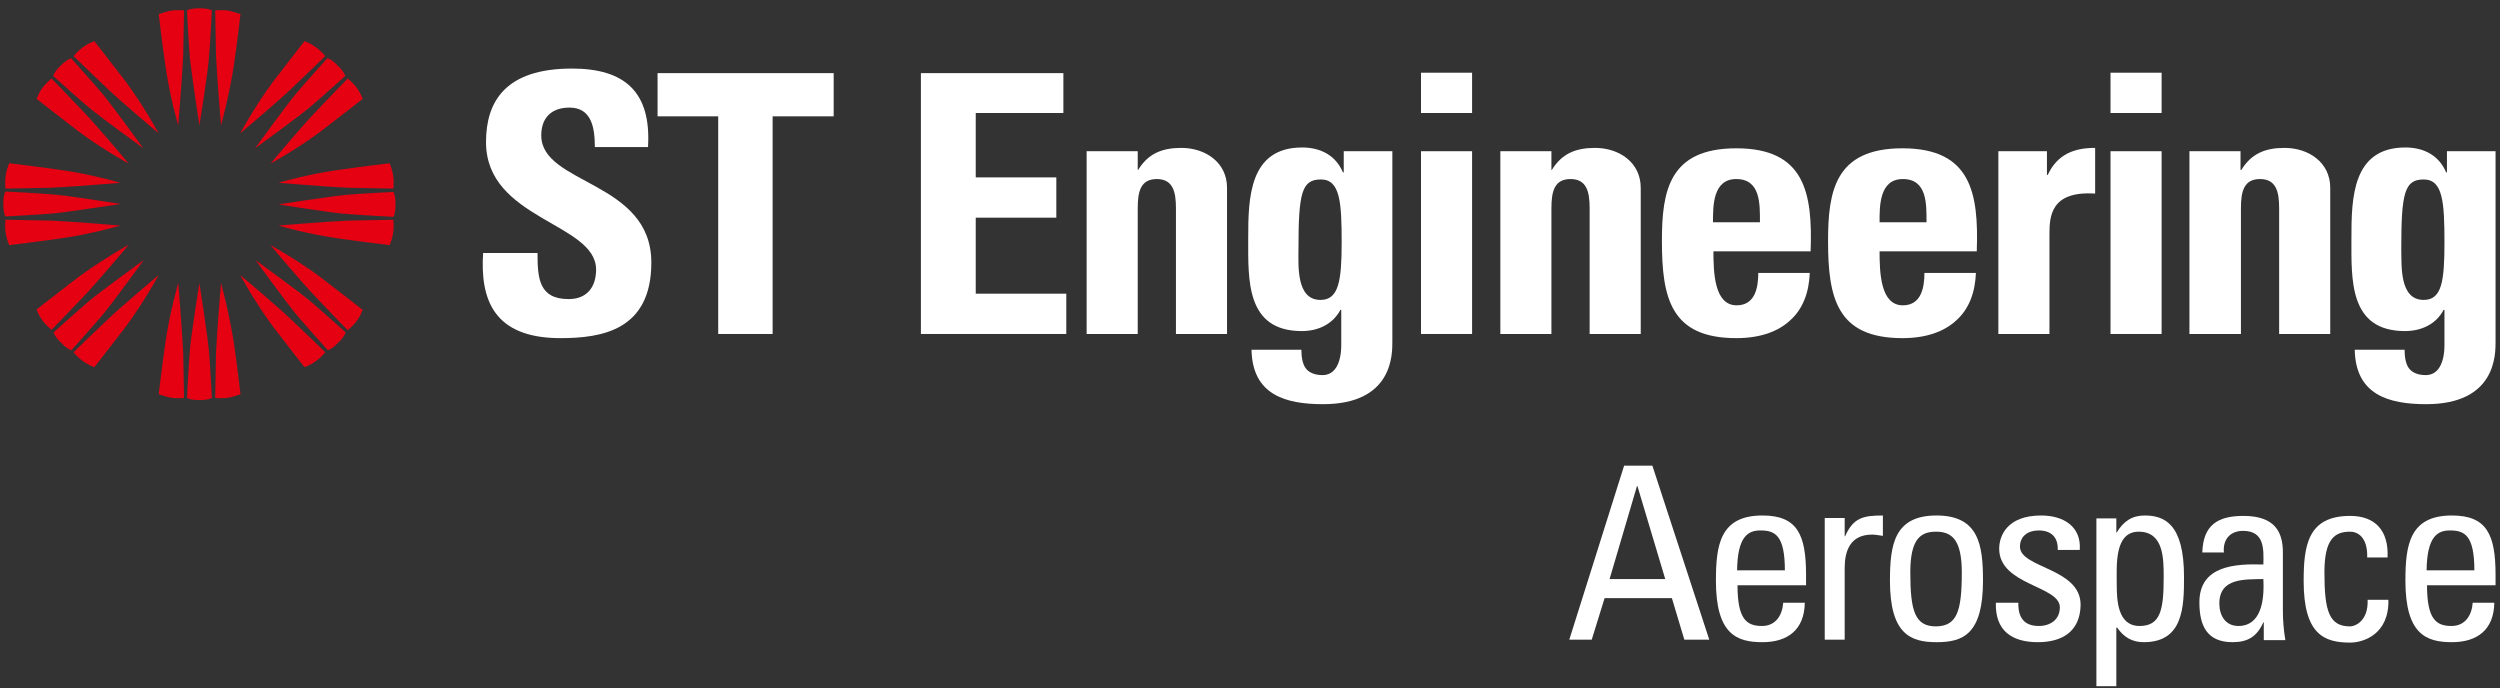 <svg xmlns="http://www.w3.org/2000/svg" width="367" height="101" viewBox="0 0 367 101" fill="none"><rect x="0" y="0" width="367" height="101" fill="#333333" stroke="none"/><g clip-path="url(#clip0_1820_2867)"><path d="M32.445 18.418C32.445 18.418 31.835 11.101 31.713 8.113C31.652 5.308 31.591 1.528 31.591 1.528C31.591 1.528 32.689 1.406 33.664 1.589C34.457 1.772 35.311 2.077 35.311 2.077C35.311 2.077 34.762 6.711 34.335 9.577C33.664 14.028 32.445 18.418 32.445 18.418Z" fill="#E50012"></path><path d="M26.165 18.418C26.165 18.418 26.774 11.101 26.896 8.113C26.957 5.308 27.018 1.528 27.018 1.528C27.018 1.528 25.921 1.406 24.945 1.589C24.152 1.772 23.299 2.077 23.299 2.077C23.299 2.077 23.848 6.711 24.274 9.577C24.884 14.028 26.165 18.418 26.165 18.418Z" fill="#E50012"></path><path d="M29.762 1.223C29.579 1.223 29.457 1.223 29.274 1.223C29.091 1.223 28.909 1.223 28.787 1.223C27.811 1.284 27.445 1.528 27.445 1.528C27.445 1.528 27.689 6.345 27.872 8.418C28.055 10.491 29.274 18.418 29.274 18.418C29.274 18.418 30.555 10.491 30.677 8.418C30.86 6.345 31.104 1.528 31.104 1.528C31.104 1.528 30.738 1.284 29.762 1.223Z" fill="#E50012"></path><path d="M23.299 19.577C23.299 19.577 17.689 14.882 15.555 12.808C13.482 10.857 10.799 8.235 10.799 8.235C10.799 8.235 11.469 7.381 12.323 6.833C12.994 6.345 13.848 6.04 13.848 6.04C13.848 6.04 16.713 9.699 18.482 12.016C21.104 15.552 23.299 19.577 23.299 19.577Z" fill="#E50012"></path><path d="M18.909 24.028C18.909 24.028 14.213 18.418 12.14 16.284C10.189 14.211 7.567 11.528 7.567 11.528C7.567 11.528 6.713 12.199 6.165 12.991C5.677 13.662 5.372 14.516 5.372 14.516C5.372 14.516 9.03 17.381 11.348 19.15C14.884 21.833 18.909 24.028 18.909 24.028Z" fill="#E50012"></path><path d="M9.274 9.272C9.152 9.394 9.03 9.516 8.908 9.638C8.786 9.76 8.664 9.881 8.543 10.003C7.872 10.735 7.811 11.162 7.811 11.162C7.811 11.162 11.408 14.394 12.994 15.735C14.579 17.077 21.043 21.772 21.043 21.772C21.043 21.772 16.347 15.308 15.006 13.723C13.665 12.138 10.433 8.54 10.433 8.54C10.433 8.54 10.067 8.662 9.274 9.272Z" fill="#E50012"></path><path d="M17.689 26.833C17.689 26.833 10.372 27.442 7.384 27.564C4.579 27.625 0.799 27.686 0.799 27.686C0.799 27.686 0.677 26.589 0.86 25.613C0.982 24.821 1.347 23.967 1.347 23.967C1.347 23.967 5.982 24.516 8.847 24.942C13.299 25.552 17.689 26.833 17.689 26.833Z" fill="#E50012"></path><path d="M17.689 33.113C17.689 33.113 10.372 32.504 7.384 32.382C4.579 32.321 0.799 32.26 0.799 32.26C0.799 32.26 0.677 33.357 0.86 34.333C0.982 35.125 1.347 35.979 1.347 35.979C1.347 35.979 5.982 35.43 8.847 35.004C13.299 34.394 17.689 33.113 17.689 33.113Z" fill="#E50012"></path><path d="M0.494 29.455C0.494 29.638 0.494 29.76 0.494 29.943C0.494 30.125 0.494 30.308 0.494 30.43C0.555 31.406 0.799 31.772 0.799 31.772C0.799 31.772 5.616 31.528 7.689 31.345C9.762 31.162 17.689 29.943 17.689 29.943C17.689 29.943 9.762 28.662 7.689 28.54C5.616 28.357 0.799 28.113 0.799 28.113C0.799 28.113 0.555 28.479 0.494 29.455Z" fill="#E50012"></path><path d="M18.909 35.918C18.909 35.918 14.213 41.528 12.14 43.662C10.189 45.735 7.567 48.418 7.567 48.418C7.567 48.418 6.713 47.747 6.165 46.955C5.677 46.284 5.372 45.43 5.372 45.43C5.372 45.43 9.03 42.564 11.348 40.796C14.884 38.174 18.909 35.918 18.909 35.918Z" fill="#E50012"></path><path d="M23.299 40.369C23.299 40.369 17.689 45.064 15.555 47.138C13.482 49.089 10.799 51.711 10.799 51.711C10.799 51.711 11.469 52.564 12.323 53.113C12.994 53.601 13.848 53.906 13.848 53.906C13.848 53.906 16.713 50.247 18.482 47.93C21.104 44.394 23.299 40.369 23.299 40.369Z" fill="#E50012"></path><path d="M8.604 49.943C8.726 50.065 8.848 50.186 8.97 50.308C9.091 50.43 9.213 50.552 9.335 50.674C10.067 51.345 10.494 51.406 10.494 51.406C10.494 51.406 13.726 47.808 15.067 46.223C16.409 44.638 21.104 38.174 21.104 38.174C21.104 38.174 14.64 42.869 13.055 44.211C11.47 45.552 7.872 48.784 7.872 48.784C7.872 48.784 7.933 49.211 8.604 49.943Z" fill="#E50012"></path><path d="M26.165 41.528C26.165 41.528 26.774 48.845 26.896 51.833C26.957 54.638 27.018 58.418 27.018 58.418C27.018 58.418 25.921 58.54 24.945 58.357C24.152 58.174 23.299 57.87 23.299 57.87C23.299 57.87 23.848 53.235 24.274 50.37C24.884 45.979 26.165 41.528 26.165 41.528Z" fill="#E50012"></path><path d="M32.445 41.528C32.445 41.528 31.835 48.845 31.713 51.833C31.652 54.638 31.591 58.418 31.591 58.418C31.591 58.418 32.689 58.54 33.664 58.357C34.457 58.174 35.311 57.87 35.311 57.87C35.311 57.87 34.762 53.235 34.335 50.37C33.664 45.979 32.445 41.528 32.445 41.528Z" fill="#E50012"></path><path d="M28.787 58.723C28.97 58.723 29.091 58.723 29.274 58.723C29.457 58.723 29.64 58.723 29.762 58.723C30.738 58.662 31.104 58.418 31.104 58.418C31.104 58.418 30.86 53.601 30.677 51.528C30.494 49.455 29.274 41.528 29.274 41.528C29.274 41.528 27.994 49.455 27.872 51.528C27.689 53.601 27.445 58.418 27.445 58.418C27.445 58.418 27.811 58.662 28.787 58.723Z" fill="#E50012"></path><path d="M35.25 40.369C35.25 40.369 40.86 45.064 42.994 47.138C45.067 49.089 47.75 51.711 47.75 51.711C47.75 51.711 47.079 52.564 46.225 53.113C45.555 53.601 44.701 53.906 44.701 53.906C44.701 53.906 41.835 50.247 40.067 47.93C37.445 44.394 35.25 40.369 35.25 40.369Z" fill="#E50012"></path><path d="M39.701 35.979C39.701 35.979 44.396 41.589 46.469 43.723C48.42 45.796 51.042 48.479 51.042 48.479C51.042 48.479 51.896 47.808 52.445 47.016C52.933 46.345 53.238 45.491 53.238 45.491C53.238 45.491 49.579 42.625 47.262 40.857C43.725 38.174 39.701 35.979 39.701 35.979Z" fill="#E50012"></path><path d="M49.274 50.674C49.396 50.552 49.518 50.43 49.64 50.308C49.762 50.186 49.884 50.065 50.006 49.943C50.677 49.211 50.738 48.784 50.738 48.784C50.738 48.784 47.14 45.552 45.555 44.211C43.969 42.869 37.506 38.174 37.506 38.174C37.506 38.174 42.201 44.638 43.542 46.223C44.884 47.808 48.116 51.406 48.116 51.406C48.116 51.406 48.542 51.345 49.274 50.674Z" fill="#E50012"></path><path d="M40.86 33.113C40.86 33.113 48.177 32.504 51.164 32.382C53.969 32.321 57.75 32.26 57.75 32.26C57.75 32.26 57.872 33.357 57.689 34.333C57.567 35.125 57.201 35.979 57.201 35.979C57.201 35.979 52.567 35.43 49.701 35.004C45.25 34.394 40.86 33.113 40.86 33.113Z" fill="#E50012"></path><path d="M40.86 26.833C40.86 26.833 48.177 27.442 51.164 27.564C53.969 27.625 57.75 27.686 57.75 27.686C57.75 27.686 57.872 26.589 57.689 25.613C57.567 24.821 57.201 23.967 57.201 23.967C57.201 23.967 52.567 24.516 49.701 24.942C45.25 25.552 40.86 26.833 40.86 26.833Z" fill="#E50012"></path><path d="M58.055 30.491C58.055 30.308 58.055 30.186 58.055 30.003C58.055 29.82 58.055 29.637 58.055 29.515C57.994 28.54 57.75 28.174 57.75 28.174C57.75 28.174 52.933 28.418 50.86 28.601C48.786 28.784 40.86 30.003 40.86 30.003C40.86 30.003 48.786 31.284 50.86 31.406C52.933 31.589 57.75 31.833 57.75 31.833C57.75 31.833 57.994 31.467 58.055 30.491Z" fill="#E50012"></path><path d="M39.701 24.028C39.701 24.028 44.396 18.418 46.469 16.284C48.42 14.211 51.042 11.528 51.042 11.528C51.042 11.528 51.896 12.199 52.445 12.991C52.933 13.662 53.238 14.516 53.238 14.516C53.238 14.516 49.579 17.381 47.262 19.15C43.725 21.833 39.701 24.028 39.701 24.028Z" fill="#E50012"></path><path d="M35.25 19.577C35.25 19.577 40.86 14.882 42.994 12.808C45.067 10.857 47.75 8.235 47.75 8.235C47.75 8.235 47.079 7.381 46.225 6.833C45.555 6.345 44.701 6.04 44.701 6.04C44.701 6.04 41.835 9.699 40.067 12.016C37.445 15.552 35.25 19.577 35.25 19.577Z" fill="#E50012"></path><path d="M49.945 10.003C49.823 9.881 49.701 9.76 49.579 9.638C49.457 9.516 49.335 9.394 49.213 9.272C48.482 8.601 48.055 8.54 48.055 8.54C48.055 8.54 44.823 12.138 43.482 13.723C42.14 15.308 37.445 21.772 37.445 21.772C37.445 21.772 43.908 17.077 45.494 15.735C47.079 14.394 50.677 11.162 50.677 11.162C50.677 11.162 50.616 10.735 49.945 10.003Z" fill="#E50012"></path><path d="M82.262 49.638C72.323 49.638 70.494 43.784 70.921 37.138L78.909 37.138C78.909 40.796 79.091 43.906 83.482 43.906C86.165 43.906 87.506 42.138 87.506 39.577C87.506 32.686 71.347 32.26 71.347 20.857C71.347 14.882 74.213 10.065 83.969 10.065C91.774 10.065 95.616 13.54 95.128 21.589L87.323 21.589C87.323 18.723 86.835 15.796 83.604 15.796C80.982 15.796 79.457 17.26 79.457 19.881C79.457 27.137 95.616 26.528 95.616 38.54C95.616 48.479 88.36 49.638 82.262 49.638Z" fill="white"></path><path d="M122.384 10.735L122.384 17.077L113.421 17.077L113.421 49.028L105.433 49.028L105.433 17.077L96.531 17.077L96.531 10.735L122.384 10.735Z" fill="white"></path><path d="M135.189 49.028L135.189 10.735L156.104 10.735L156.104 16.589L143.238 16.589L143.238 26.04L155.067 26.04L155.067 31.955L143.238 31.955L143.238 43.113L156.531 43.113L156.531 49.028L135.189 49.028Z" fill="white"></path><path d="M166.957 24.942L167.079 24.942C168.543 22.564 170.555 21.711 173.421 21.711C176.957 21.711 180.128 23.845 180.128 27.564L180.128 49.028L172.628 49.028L172.628 30.552C172.628 28.174 172.201 26.284 169.823 26.284C167.445 26.284 167.018 28.113 167.018 30.552L167.018 49.028L159.518 49.028L159.518 22.198L167.018 22.198L167.018 24.942L166.957 24.942Z" fill="white"></path><path d="M193.847 44.028C196.53 44.028 196.957 41.223 196.957 35.552C196.957 29.637 196.713 26.345 193.908 26.345C191.103 26.345 190.616 28.296 190.616 36.467C190.616 38.967 190.25 44.028 193.847 44.028ZM204.397 22.198L204.397 50.125C204.397 51.955 204.519 59.333 194.213 59.333C188.664 59.333 183.847 57.93 183.725 51.345L191.042 51.345C191.042 52.443 191.225 53.418 191.652 54.028C192.14 54.699 192.994 55.065 194.152 55.065C195.982 55.065 196.896 53.296 196.896 50.613L196.896 45.491L196.774 45.491C195.677 47.565 193.542 48.601 191.103 48.601C182.872 48.601 183.238 41.04 183.238 35.004C183.238 29.089 183.36 21.65 191.164 21.65C193.847 21.65 196.103 22.808 197.14 25.308L197.262 25.308L197.262 22.198L204.397 22.198Z" fill="white"></path><path d="M216.103 49.028L208.603 49.028L208.603 22.199L216.103 22.199L216.103 49.028ZM216.103 16.589L208.603 16.589L208.603 10.674L216.103 10.674L216.103 16.589Z" fill="white"></path><path d="M227.689 24.942L227.811 24.942C229.275 22.564 231.287 21.711 234.153 21.711C237.689 21.711 240.859 23.845 240.859 27.564L240.859 49.028L233.359 49.028L233.359 30.552C233.359 28.174 232.933 26.284 230.555 26.284C228.177 26.284 227.749 28.113 227.749 30.552L227.749 49.028L220.251 49.028L220.251 22.199L227.749 22.199L227.749 24.942L227.689 24.942Z" fill="white"></path><path d="M258.359 32.626C258.359 30.003 258.481 26.284 254.885 26.284C251.409 26.284 251.469 30.308 251.469 32.626L258.359 32.626ZM251.531 36.833C251.531 40.004 251.653 44.821 254.945 44.821C257.629 44.821 258.115 42.26 258.115 40.065L265.677 40.065C265.555 42.991 264.641 45.369 262.811 47.016C261.043 48.662 258.421 49.638 254.885 49.638C245.251 49.638 243.969 43.723 243.969 35.369C243.969 28.052 245.007 21.772 254.885 21.772C264.945 21.772 266.103 28.296 265.799 36.894L251.531 36.894L251.531 36.833Z" fill="white"></path><path d="M282.811 32.626C282.811 30.003 282.933 26.284 279.335 26.284C275.859 26.284 275.921 30.308 275.921 32.626L282.811 32.626ZM275.921 36.833C275.921 40.004 276.043 44.821 279.335 44.821C282.019 44.821 282.507 42.26 282.507 40.065L290.067 40.065C289.945 42.991 289.031 45.369 287.201 47.016C285.433 48.662 282.811 49.638 279.275 49.638C269.641 49.638 268.359 43.723 268.359 35.369C268.359 28.052 269.397 21.772 279.275 21.772C289.335 21.772 290.493 28.296 290.189 36.894L275.921 36.894L275.921 36.833Z" fill="white"></path><path d="M300.493 22.199L300.493 25.674L300.615 25.674C302.019 22.625 304.519 21.711 307.567 21.711L307.567 28.418C300.981 27.991 300.859 31.833 300.859 34.455L300.859 49.028L293.359 49.028L293.359 22.199L300.493 22.199Z" fill="white"></path><path d="M317.323 49.028L309.823 49.028L309.823 22.199L317.323 22.199L317.323 49.028ZM317.323 16.589L309.823 16.589L309.823 10.674L317.323 10.674L317.323 16.589Z" fill="white"></path><path d="M328.909 24.942L329.031 24.942C330.493 22.564 332.505 21.711 335.371 21.711C338.909 21.711 342.079 23.845 342.079 27.564L342.079 49.028L334.579 49.028L334.579 30.552C334.579 28.174 334.153 26.284 331.775 26.284C329.397 26.284 328.969 28.113 328.969 30.552L328.969 49.028L321.409 49.028L321.409 22.198L328.909 22.198L328.909 24.942Z" fill="white"></path><path d="M355.799 44.028C358.481 44.028 358.847 41.223 358.847 35.552C358.847 29.637 358.603 26.345 355.799 26.345C352.993 26.345 352.507 28.296 352.507 36.467C352.567 38.967 352.201 44.028 355.799 44.028ZM366.347 22.198L366.347 50.125C366.347 51.955 366.469 59.333 356.165 59.333C350.615 59.333 345.799 57.93 345.677 51.345L352.993 51.345C352.993 52.443 353.177 53.418 353.603 54.028C354.091 54.699 354.945 55.065 356.103 55.065C357.933 55.065 358.847 53.296 358.847 50.613L358.847 45.491L358.725 45.491C357.629 47.565 355.493 48.601 353.055 48.601C344.823 48.601 345.189 41.04 345.189 35.004C345.189 29.089 345.311 21.65 353.115 21.65C355.799 21.65 358.055 22.808 359.091 25.308L359.213 25.308L359.213 22.198L366.347 22.198Z" fill="white"></path><path d="M240.371 71.345L240.311 71.345L236.287 85.004L244.457 85.004L240.371 71.345ZM238.421 68.357L242.567 68.357L250.921 93.906L247.263 93.906L245.433 87.808L235.555 87.808L233.665 93.906L230.371 93.906L238.421 68.357Z" fill="white"></path><path d="M262.019 83.723C262.019 78.54 260.555 77.869 258.421 77.869C256.591 77.869 255.067 78.784 255.007 83.723L262.019 83.723ZM255.067 85.918C255.067 90.918 256.409 91.894 258.665 91.894C260.677 91.894 261.653 90.308 261.775 88.479L264.945 88.479C264.885 92.442 262.445 94.272 258.725 94.272C254.945 94.272 251.897 93.113 251.897 85.247C251.897 80.004 252.507 75.674 258.725 75.674C263.847 75.674 265.129 78.479 265.129 84.394L265.129 85.918L255.067 85.918Z" fill="white"></path><path d="M270.799 78.723L270.859 78.723C272.079 75.979 273.543 75.674 276.409 75.674L276.409 78.662C275.859 78.601 275.371 78.479 274.823 78.479C271.591 78.479 270.799 80.918 270.799 83.357L270.799 93.906L267.871 93.906L267.871 76.04L270.799 76.04L270.799 78.723Z" fill="white"></path><path d="M287.993 84.028C287.993 79.15 286.469 78.052 284.213 78.052C281.957 78.052 280.433 79.089 280.433 84.028C280.433 89.82 281.165 91.955 284.213 91.955C287.263 91.894 287.993 89.82 287.993 84.028ZM277.445 85.247C277.445 80.004 278.055 75.674 284.275 75.674C290.493 75.674 291.103 80.004 291.103 85.247C291.103 93.174 288.115 94.272 284.275 94.272C280.493 94.272 277.445 93.113 277.445 85.247Z" fill="white"></path><path d="M299.153 94.272C295.311 94.272 292.871 92.564 292.993 88.479L296.287 88.479C296.287 89.516 296.347 91.894 299.275 91.894C300.981 91.894 302.385 90.979 302.385 89.15C302.385 85.979 293.481 85.918 293.481 80.552C293.481 78.662 294.641 75.674 299.641 75.674C302.811 75.674 305.555 77.198 305.311 80.735L302.079 80.735C302.141 78.845 301.103 77.869 299.275 77.869C297.689 77.869 296.531 78.723 296.531 80.247C296.531 83.418 305.433 83.357 305.433 88.784C305.371 92.747 302.689 94.272 299.153 94.272Z" fill="white"></path><path d="M317.629 84.698C317.629 82.016 317.629 78.052 313.969 78.052C310.371 78.052 310.737 82.991 310.737 85.735C310.737 88.113 310.859 91.894 314.091 91.894C317.201 91.894 317.629 89.455 317.629 84.698ZM310.677 78.174L310.737 78.174C311.713 76.528 312.993 75.674 314.823 75.674C317.689 75.674 320.615 76.833 320.615 84.698C320.615 89.15 320.493 94.272 314.701 94.272C312.993 94.272 311.775 93.54 310.799 92.138L310.677 92.138L310.677 100.735L307.751 100.735L307.751 76.101L310.677 76.101L310.677 78.174Z" fill="white"></path><path d="M325.799 88.601C325.799 90.308 326.653 91.894 328.603 91.894C330.371 91.894 332.567 90.796 332.263 85.004C329.519 85.064 325.799 84.82 325.799 88.601ZM332.323 91.345L332.263 91.345C331.347 93.418 330.007 94.272 327.749 94.272C323.969 94.272 322.871 91.833 322.871 88.418C322.871 82.991 328.177 82.747 332.263 82.869C332.323 80.491 332.385 77.93 329.275 77.93C327.323 77.93 326.287 79.272 326.469 81.101L323.299 81.101C323.421 77.077 325.555 75.735 329.335 75.735C333.969 75.735 335.127 78.113 335.127 81.101L335.127 89.698C335.127 91.101 335.249 92.564 335.493 93.967L332.323 93.967L332.323 91.345Z" fill="white"></path><path d="M347.507 81.772C347.567 78.845 346.103 78.052 345.007 78.052C342.749 78.052 341.225 79.089 341.225 84.028C341.225 89.82 341.957 91.955 345.007 91.955C345.677 91.955 347.689 91.223 347.567 88.052L350.615 88.052C350.737 93.113 346.957 94.333 345.007 94.333C341.225 94.333 338.177 93.174 338.177 85.308C338.177 80.064 338.787 75.735 345.007 75.735C348.603 75.735 350.677 77.808 350.493 81.833L347.507 81.833L347.507 81.772Z" fill="white"></path><path d="M363.237 83.723C363.237 78.54 361.775 77.869 359.641 77.869C357.811 77.869 356.287 78.784 356.225 83.723L363.237 83.723ZM356.287 85.918C356.287 90.918 357.629 91.894 359.885 91.894C361.897 91.894 362.871 90.308 362.993 88.479L366.165 88.479C366.103 92.442 363.665 94.272 359.945 94.272C356.165 94.272 353.115 93.113 353.115 85.247C353.115 80.004 353.725 75.674 359.945 75.674C365.067 75.674 366.347 78.479 366.347 84.394L366.347 85.918L356.287 85.918Z" fill="white"></path></g><defs><clipPath id="clip0_1820_2867"><rect width="366.6" height="100" fill="white" transform="translate(0.067 0.857)"></rect></clipPath></defs></svg>